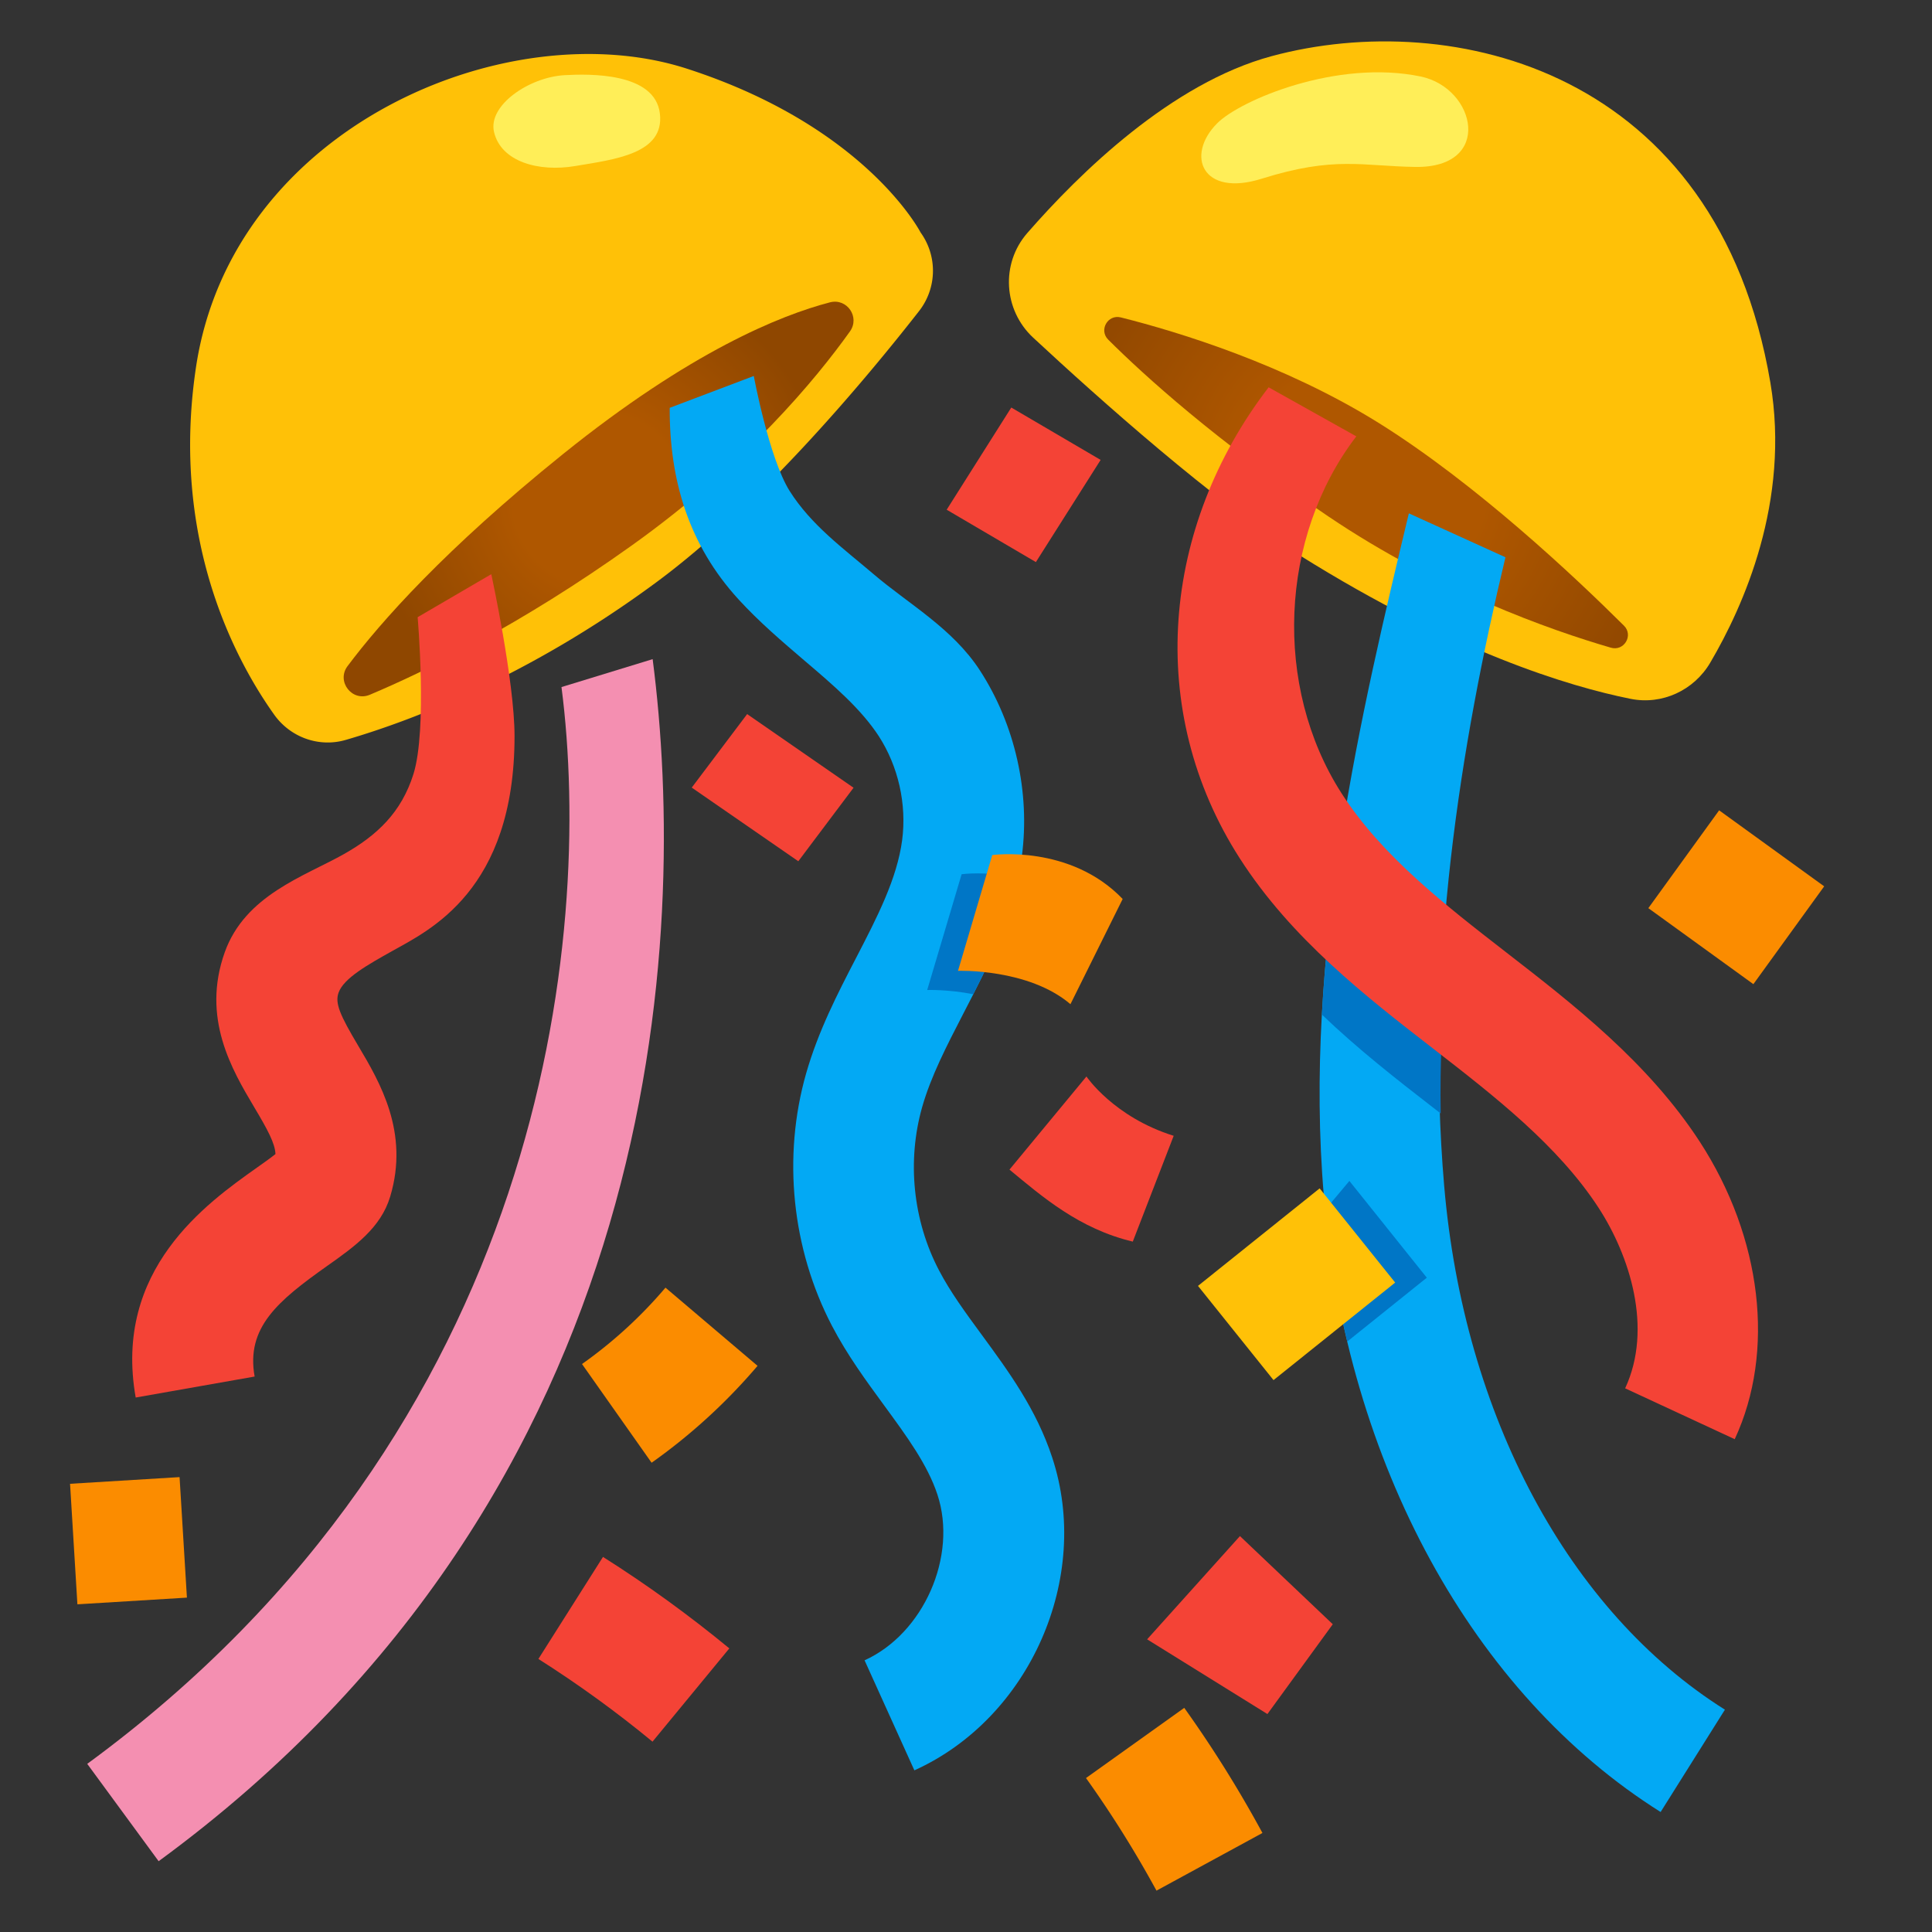 <?xml version="1.0" encoding="utf-8"?><!-- Скачано с сайта svg4.ru / Downloaded from svg4.ru -->
<svg width="800px" height="800px" viewBox="0 0 128 128" xmlns="http://www.w3.org/2000/svg" xmlns:xlink="http://www.w3.org/1999/xlink" aria-hidden="true" role="img" class="iconify iconify--noto" preserveAspectRatio="xMidYMid meet"><rect x="0" y="0" width="128" height="128" fill="#333333" stroke="none"/><path d="M60.99 15.4a4.336 4.336 0 0 1-.1 5.21C57.56 24.87 50.5 33.4 43.48 38.58c-8.66 6.4-16.55 9.27-20.57 10.44c-1.78.52-3.68-.17-4.75-1.68c-2.64-3.71-6.84-11.66-5.19-22.91C15.3 8.43 33.63.71 45.51 4.55S60.99 15.4 60.99 15.4z" fill="#ffc107"></path><radialGradient id="IconifyId17ecdb2904d178eab6128" cx="39.662" cy="33.066" r="15.102" gradientUnits="userSpaceOnUse"><stop offset=".376" stop-color="#af5700"></stop><stop offset="1" stop-color="#8f4700"></stop></radialGradient><path d="M24.5 46.03c-1.17.49-2.23-.88-1.48-1.89c2.2-2.94 6.47-7.76 14.26-14.04c8.45-6.81 14.44-9.22 17.71-10.07c1.13-.29 2 .98 1.32 1.93c-2.21 3.1-6.86 8.76-14.47 14.19c-7.38 5.27-13.64 8.32-17.34 9.88z" fill="url(#IconifyId17ecdb2904d178eab6128)"></path><path d="M32.73 8.74c.46 1.98 2.96 2.67 5.38 2.26c2.62-.44 5.92-.81 5.61-3.47c-.32-2.75-4.7-2.64-6.32-2.55c-2.37.14-5.08 2.01-4.67 3.76z" fill="#ffee58"></path><path d="M84.25 3.72c11.96-3.22 29.52.9 33.04 21.62c1.34 7.87-1.79 14.84-3.98 18.56c-1.08 1.84-3.19 2.82-5.28 2.4c-4.08-.82-11.68-3.11-21.86-9.47c-5.66-3.53-13.36-10.41-17.72-14.46c-1.97-1.83-2.16-4.9-.39-6.93c3.46-3.97 9.55-9.93 16.19-11.72z" fill="#ffc107"></path><radialGradient id="IconifyId17ecdb2904d178eab6129" cx="90.501" cy="31.97" r="21.224" gradientUnits="userSpaceOnUse"><stop offset=".376" stop-color="#af5700"></stop><stop offset="1" stop-color="#8f4700"></stop></radialGradient><path d="M73.42 22.5c-.63-.63-.03-1.69.84-1.47c3.82.96 10.87 3.11 17.13 7.02c6.42 4.02 12.91 10.13 16.2 13.4c.65.64.01 1.72-.87 1.46c-4.02-1.17-11.41-3.77-18.72-8.7c-7.43-5.01-12.16-9.3-14.58-11.71z" fill="url(#IconifyId17ecdb2904d178eab6129)"></path><path d="M83.59 11.84c-3.95 1.24-5.06-1.55-2.95-3.67c1.52-1.53 7.93-4.26 13.49-3.1c3.67.77 4.82 6.06-.35 5.99c-3.52-.05-5.35-.74-10.19.78z" fill="#ffee58"></path><path d="M110.02 120.05c-12.45-7.83-20.79-23.08-22.31-40.8c-1.37-16.01 2.51-32.22 5.63-45.24l6.4 2.91c-2.98 12.46-5.32 26.92-4.06 41.64c1.3 15.23 8.26 28.21 18.6 34.71l-4.26 6.78z" fill="#03a9f4"></path><path d="M60.58 117.29l-3.3-7.29c3.91-1.77 6.17-6.9 4.83-10.97c-.65-1.99-2.05-3.89-3.52-5.9c-1.2-1.64-2.45-3.34-3.47-5.29c-2.66-5.1-3.29-11.2-1.71-16.73c.8-2.79 2.07-5.26 3.31-7.65c1.4-2.7 2.71-5.24 3.05-7.8c.31-2.37-.25-4.88-1.55-6.89c-1.18-1.81-3-3.37-4.93-5.01c-1.46-1.25-2.98-2.54-4.37-4.06c-3.29-3.6-4.57-7.89-4.55-12.68l5.57-2.11s1.01 5.44 2.37 7.61c1.43 2.27 3.56 3.81 5.58 5.53c2.28 1.95 5.23 3.58 7.04 6.38c2.32 3.58 3.33 8.06 2.77 12.3c-.52 3.94-2.23 7.24-3.88 10.43c-1.1 2.13-2.14 4.14-2.72 6.17c-1.02 3.58-.62 7.53 1.11 10.83c.74 1.42 1.75 2.8 2.83 4.27c1.78 2.43 3.62 4.93 4.67 8.13c2.63 7.95-1.47 17.27-9.13 20.73z" fill="#03a9f4"></path><path d="M10.51 123.31l-4.73-6.45C36.11 94.64 39.34 62.1 37.2 45.52l6.04-1.85c2.37 18.33.91 55-32.73 79.64z" fill="#f48fb1"></path><path d="M94.92 73.36l.53.41c-.06-3.29.1-6.6.41-9.88c-2.68-2.23-5.18-4.62-6.98-7.42c-.05-.08-.09-.16-.14-.24c-.54 3.6-.96 7.28-1.16 10.99c2.39 2.29 4.95 4.29 7.34 6.14z" fill="#0076c6"></path><path d="M114.93 95.35l-7.26-3.37c1.85-3.98.3-8.79-1.76-11.96c-2.68-4.12-6.9-7.4-10.99-10.57c-4.39-3.4-9.36-7.25-12.78-12.58c-6.29-9.79-5.18-21.98 1.91-31.21l5.81 3.25c-5.1 6.65-5.51 16.58-.99 23.63c2.67 4.17 6.88 7.42 10.95 10.58c4.4 3.41 9.38 7.27 12.8 12.53c4.12 6.35 5.01 13.9 2.31 19.7z" fill="#f44336"></path><path d="M8.99 92.59c-1.5-8.48 4.7-12.87 8.03-15.23c.4-.28.89-.63 1.23-.9c-.03-.71-.51-1.6-1.41-3.11c-1.48-2.49-3.5-5.91-1.95-10.26c1.35-3.78 5.27-5.03 7.87-6.49c2.22-1.25 3.83-2.77 4.63-5.31c.93-2.96.28-10.4.28-10.4l4.88-2.85s1.54 7.11 1.54 10.73C34.09 59.03 28.4 61.65 26 63c-1.66.93-3.23 1.81-3.57 2.77c-.25.7.1 1.49 1.3 3.51c1.44 2.42 3.4 5.75 2.12 10c-.62 2.07-2.36 3.31-4.2 4.61c-3.26 2.31-5.36 4.07-4.78 7.31l-7.88 1.39z" fill="#f44336"></path><path d="M75.05 82.26c-3.56-.85-5.99-2.97-8.17-4.77l5.1-6.17s1.81 2.69 5.78 3.93l-2.71 7.01z" fill="#f44336"></path><path fill="#f44336" d="M68.63 37.24l-5.91-3.47L67 27l5.92 3.47z"></path><path fill="#f44336" d="M83.97 113.56L76 108.61l6.15-6.84l6.15 5.84z"></path><path fill="#fb8c00" d="M109.207 60.167l4.69-6.481l6.96 5.036l-4.691 6.481z"></path><path fill="#f44336" d="M52.89 57.06l-7.06-4.88l3.67-4.87l7.05 4.88z"></path><path d="M61.43 65.59s1.36-.05 3.05.28c1.22-2.4 2.38-4.9 2.98-7.71c-2.08-.47-3.75-.24-3.75-.24l-2.28 7.67z" fill="#0076c6"></path><path d="M70.92 66.53c-2.79-2.38-7.45-2.21-7.45-2.21l2.27-7.67s5.16-.72 8.64 2.91l-3.46 6.97z" fill="#fb8c00"></path><path fill="#fb8c00" d="M4.641 98.305l7.256-.443l.487 7.985l-7.256.443z"></path><path d="M43.17 96.91l-4.61-6.54c2.04-1.44 3.91-3.15 5.53-5.06l6.1 5.18a38.155 38.155 0 0 1-7.02 6.42z" fill="#fb8c00"></path><path d="M43.23 115.39c-2.4-1.98-4.94-3.82-7.56-5.48l4.28-6.76c2.9 1.83 5.71 3.87 8.37 6.06l-5.09 6.18z" fill="#f44336"></path><path d="M87.85 80.09c.28 3.31.67 5.69 1.41 8.79l5.27-4.23l-5.13-6.41l-1.55 1.85z" fill="#0076c6"></path><path fill="#ffc107" d="M79.37 85.194l8.06-6.461l5.004 6.241l-8.06 6.462z"></path><path d="M76.62 125.26c-1.4-2.57-2.97-5.08-4.67-7.46l6.51-4.65a78.74 78.74 0 0 1 5.18 8.29l-7.02 3.82z" fill="#fb8c00"></path></svg>